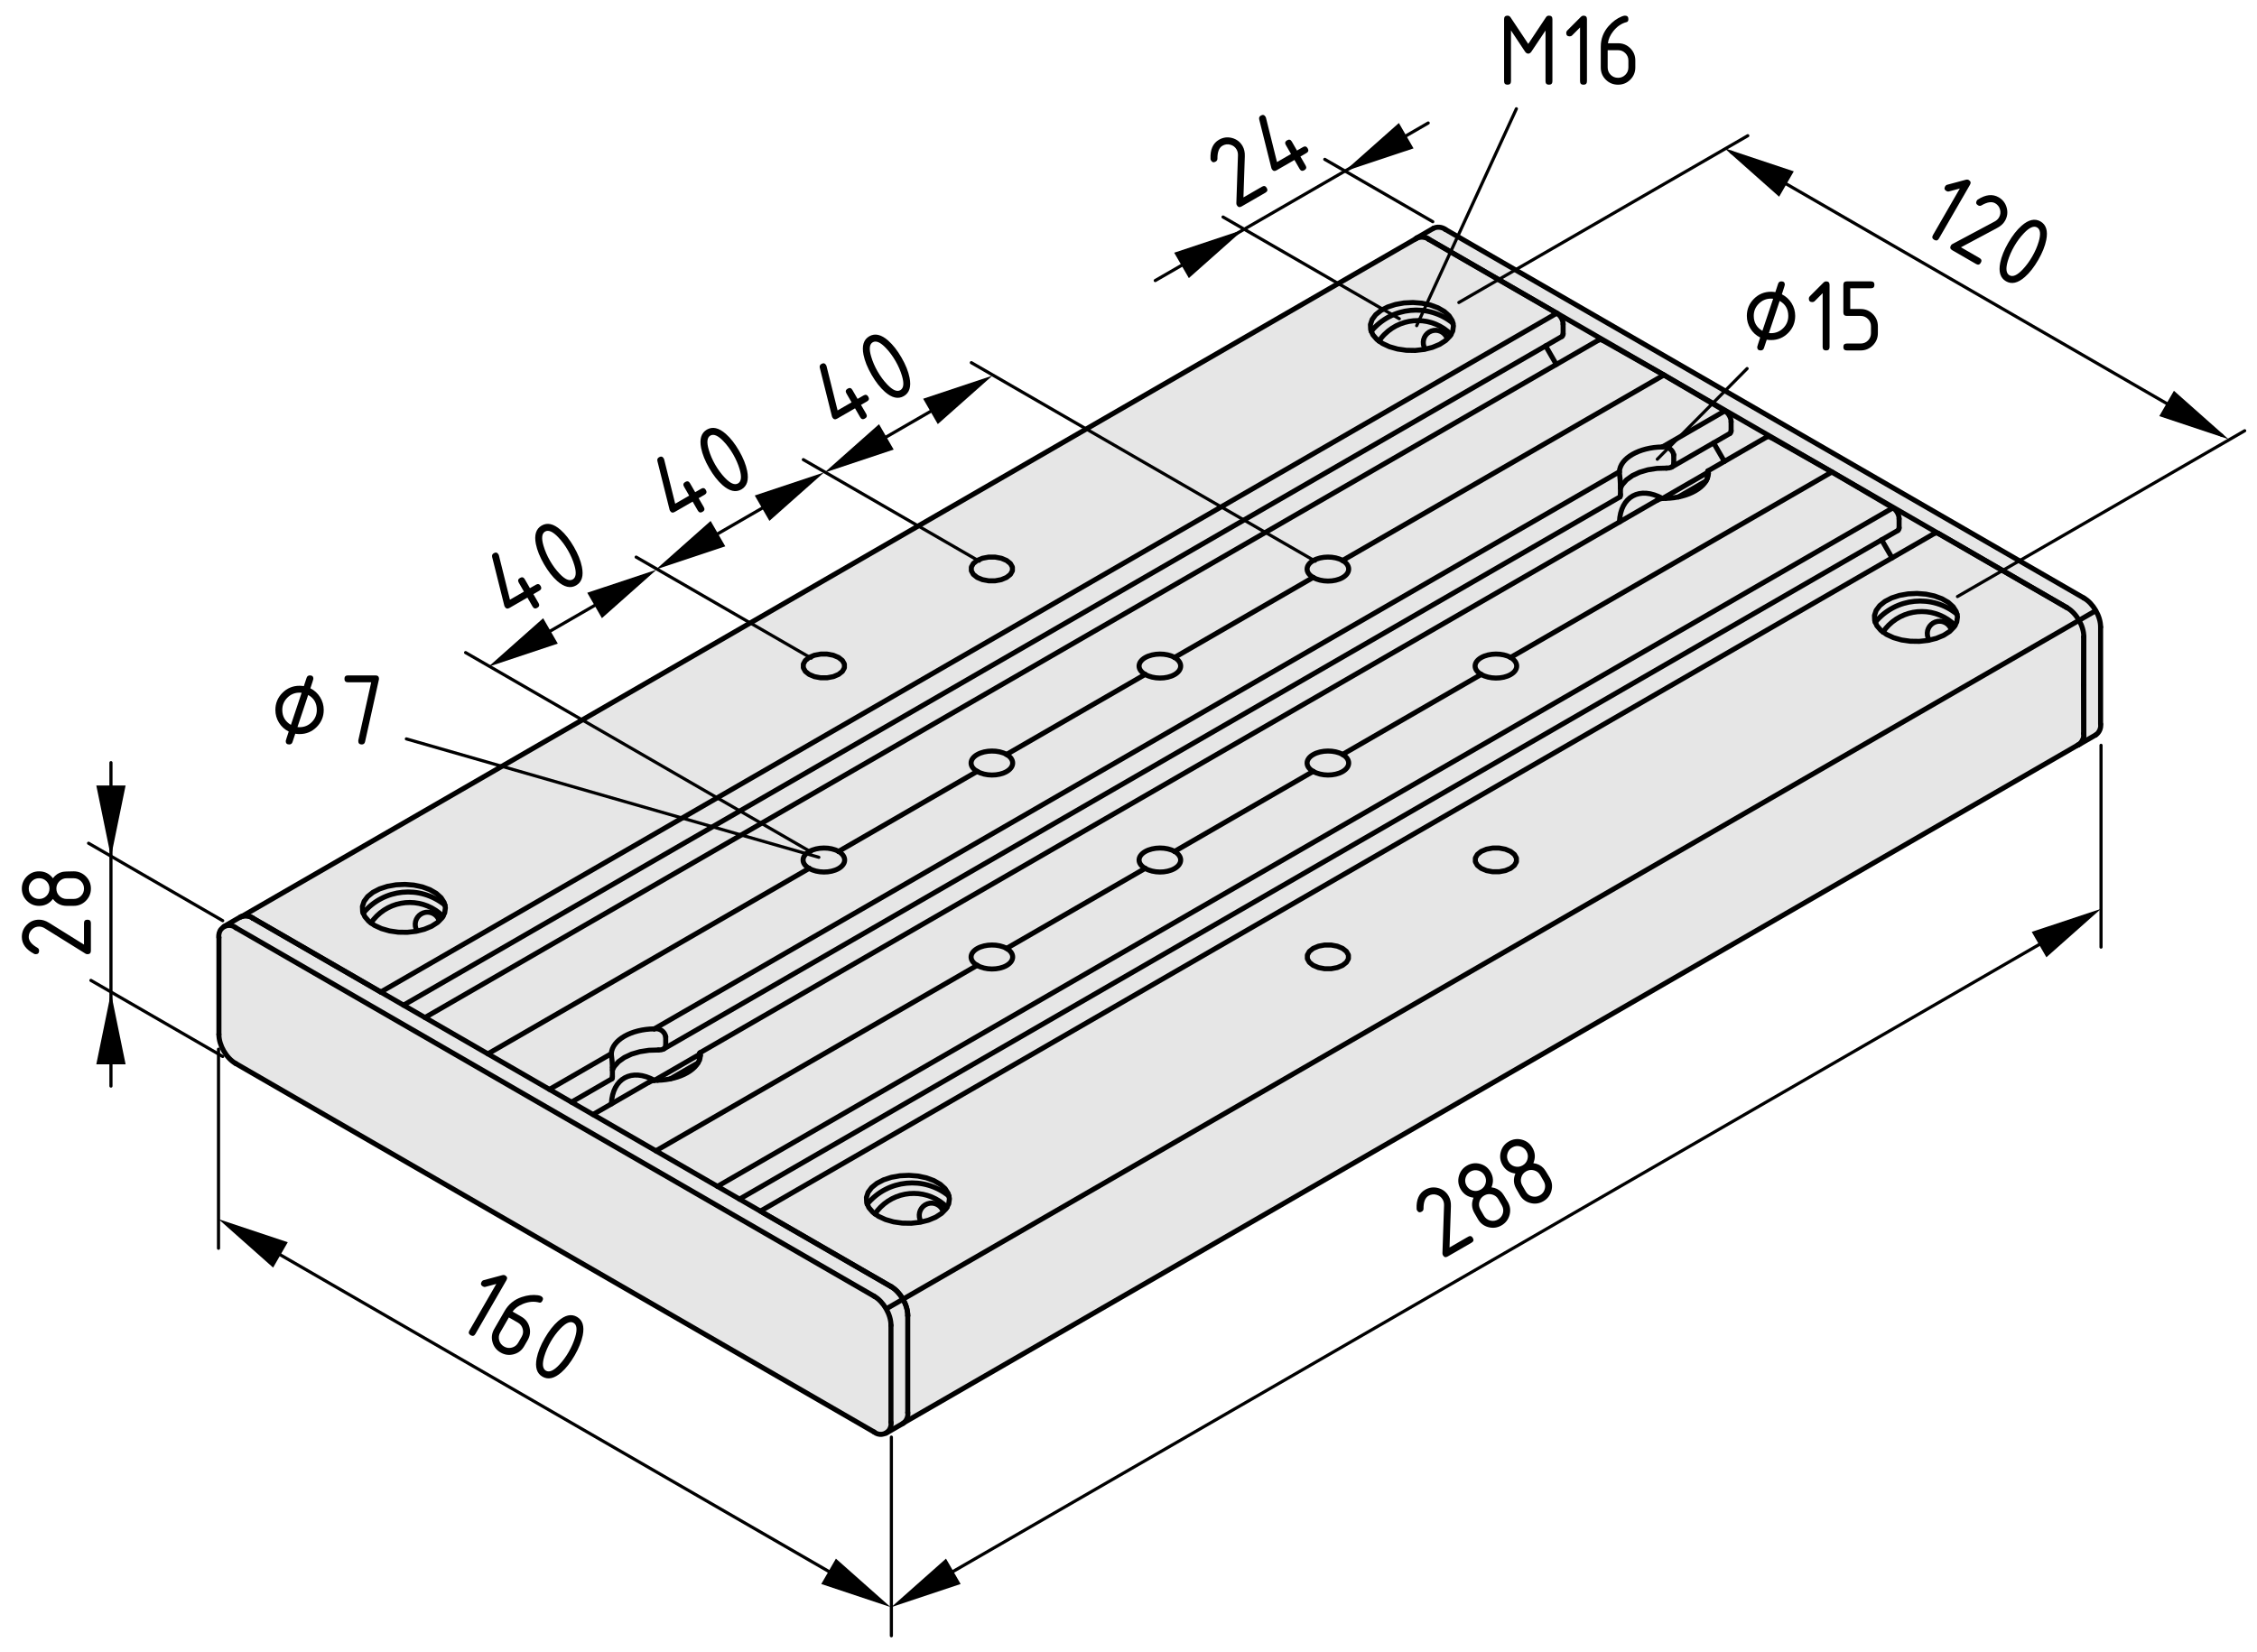 <?xml version="1.0" encoding="utf-8"?>
<!-- Generator: Adobe Illustrator 26.3.0, SVG Export Plug-In . SVG Version: 6.00 Build 0)  -->
<svg version="1.1" xmlns="http://www.w3.org/2000/svg" xmlns:xlink="http://www.w3.org/1999/xlink" x="0px" y="0px"
	 viewBox="0 0 179.023 131.034" style="enable-background:new 0 0 179.023 131.034;" xml:space="preserve">
<style type="text/css">
	.st0{fill:#E6E6E6;}
	.st1{fill:none;stroke:#000000;stroke-width:0.4;stroke-linecap:round;stroke-linejoin:round;}
	.st2{fill:none;stroke:#000000;stroke-width:0.25;stroke-linecap:round;stroke-linejoin:round;}
</style>
<g id="Graufläche">
	<polygon class="st0" points="117.937,19.953 114.843,18.266 114.249,18.016 113.562,18.172 
		19.374,72.516 18.156,73.391 17.312,74.047 17.437,81.703 17.624,82.985 
		17.906,83.703 18.937,84.547 69.281,113.547 69.906,113.766 71.562,113.047 
		166.531,58.203 166.687,56.36 166.593,51.016 166.687,49.297 166.249,48.516 
		165.124,47.328 	"/>
</g>
<g id="Kontur">
	<g id="LINE">
		<line class="st1" x1="164.894" y1="59.069" x2="166.227" y2="58.3"/>
	</g>
	<g id="LINE_1_">
		<line class="st1" x1="113.703" y1="18.108" x2="112.37" y2="18.877"/>
	</g>
	<g id="LINE_2_">
		<line class="st1" x1="70.279" y1="113.689" x2="71.612" y2="112.92"/>
	</g>
	<g id="LINE_3_">
		<line class="st1" x1="19.088" y1="72.728" x2="17.756" y2="73.497"/>
	</g>
	<g id="LINE_4_">
		<line class="st1" x1="71.718" y1="112.843" x2="164.894" y2="59.053"/>
	</g>
	<g id="LINE_5_">
		<line class="st1" x1="153.447" y1="42.308" x2="60.311" y2="96.074"/>
	</g>
	<g id="LINE_6_">
		<line class="st1" x1="58.657" y1="95.12" x2="150.537" y2="42.079"/>
	</g>
	<g id="LINE_7_">
		<line class="st1" x1="51.491" y1="85.836" x2="47.033" y2="88.409"/>
	</g>
	<g id="LINE_8_">
		<line class="st1" x1="45.331" y1="87.427" x2="48.545" y2="85.572"/>
	</g>
	<g id="LINE_9_">
		<line class="st1" x1="131.447" y1="39.678" x2="55.513" y2="83.515"/>
	</g>
	<g id="LINE_10_">
		<line class="st1" x1="52.64" y1="83.208" x2="128.501" y2="39.414"/>
	</g>
	<g id="LINE_11_">
		<line class="st1" x1="126.795" y1="26.978" x2="33.707" y2="80.717"/>
	</g>
	<g id="LINE_12_">
		<line class="st1" x1="32.005" y1="79.735" x2="123.886" y2="26.693"/>
	</g>
	<g id="LINE_13_">
		<line class="st1" x1="112.39" y1="18.888" x2="19.232" y2="72.667"/>
	</g>
	<g id="LINE_14_">
		<line class="st1" x1="140.121" y1="34.671" x2="135.469" y2="37.357"/>
	</g>
	<g id="LINE_15_">
		<line class="st1" x1="132.596" y1="37.05" x2="137.212" y2="34.386"/>
	</g>
	<g id="ARC">
		<path class="st1" d="M164.775,59.122c0.342-0.143,0.568-0.55,0.51-0.916"/>
	</g>
	<g id="ARC_1_">
		<path class="st1" d="M113.313,18.97c-0.296-0.247-0.771-0.247-1.066,0"/>
	</g>
	<g id="LINE_16_">
		<line class="st1" x1="163.951" y1="48.204" x2="113.313" y2="18.97"/>
	</g>
	<g id="LINE_17_">
		<line class="st1" x1="165.284" y1="58.206" x2="165.284" y2="50.512"/>
	</g>
	<g id="ARC_2_">
		<path class="st1" d="M166.617,49.743c0.007-0.853-0.591-1.888-1.333-2.308"/>
	</g>
	<g id="LINE_19_">
		<line class="st1" x1="166.617" y1="57.437" x2="166.617" y2="49.743"/>
	</g>
	<g id="LINE_20_">
		<line class="st1" x1="165.284" y1="47.435" x2="114.646" y2="18.201"/>
	</g>
	<g id="ARC_3_">
		<path class="st1" d="M166.227,58.3c0.271-0.165,0.445-0.55,0.391-0.863"/>
	</g>
	<g id="ARC_4_">
		<path class="st1" d="M114.646,18.201c-0.244-0.194-0.665-0.236-0.942-0.093"/>
	</g>
	<g id="ARC_5_">
		<path class="st1" d="M69.337,113.596c0.352,0.287,0.871,0.234,1.158-0.117
			c0.141-0.154,0.22-0.448,0.175-0.652"/>
	</g>
	<g id="LINE_21_">
		<line class="st1" x1="18.698" y1="84.363" x2="69.337" y2="113.596"/>
	</g>
	<g id="ARC_6_">
		<path class="st1" d="M17.365,82.055c-0.007,0.853,0.59,1.888,1.333,2.308"/>
	</g>
	<g id="LINE_22_">
		<line class="st1" x1="17.365" y1="74.361" x2="17.365" y2="82.055"/>
	</g>
	<g id="ARC_7_">
		<path class="st1" d="M18.698,73.591c-0.352-0.288-0.871-0.235-1.158,0.117
			c-0.141,0.154-0.22,0.448-0.175,0.652"/>
	</g>
	<g id="LINE_23_">
		<line class="st1" x1="69.337" y1="102.824" x2="18.698" y2="73.591"/>
	</g>
	<g id="ARC_8_">
		<path class="st1" d="M70.67,105.132c0.007-0.853-0.59-1.888-1.333-2.308"/>
	</g>
	<g id="LINE_24_">
		<line class="st1" x1="70.67" y1="112.826" x2="70.67" y2="105.132"/>
	</g>
	<g id="ARC_9_">
		<path class="st1" d="M72.002,104.363c0.007-0.853-0.59-1.888-1.332-2.308"/>
	</g>
	<g id="LINE_27_">
		<line class="st1" x1="72.002" y1="112.057" x2="72.002" y2="104.363"/>
	</g>
	<g id="LINE_28_">
		<line class="st1" x1="70.67" y1="102.055" x2="20.031" y2="72.822"/>
	</g>
	<g id="ARC_10_">
		<path class="st1" d="M71.612,112.92c0.271-0.166,0.445-0.55,0.391-0.863"/>
	</g>
	<g id="ARC_11_">
		<path class="st1" d="M20.031,72.822c-0.244-0.194-0.665-0.235-0.942-0.094"/>
	</g>
	<g id="ARC_12_">
		<path class="st1" d="M20.05,72.832c-0.244-0.194-0.665-0.235-0.942-0.093"/>
	</g>
	<g id="LINE_29_">
		<line class="st1" x1="20.05" y1="72.832" x2="30.201" y2="78.693"/>
	</g>
	<g id="LINE_30_">
		<line class="st1" x1="70.67" y1="102.055" x2="60.518" y2="96.195"/>
	</g>
	<g id="ARC_13_">
		<path class="st1" d="M72.002,104.374c0.011-0.857-0.586-1.897-1.332-2.319"/>
	</g>
	<g id="LINE_31_">
		<line class="st1" x1="70.371" y1="103.782" x2="166.145" y2="48.492"/>
	</g>
	<g id="ARC_14_">
		<path class="st1" d="M165.284,50.523c0.012-0.858-0.586-1.897-1.333-2.319"/>
	</g>
	<g id="LINE_32_">
		<line class="st1" x1="153.8" y1="42.344" x2="163.951" y2="48.204"/>
	</g>
	<g id="LWPOLYLINE">
		<polyline class="st1" points="69.679,96.483 70.236,96.74 70.874,96.924 71.566,97.023 
			72.279,97.034 72.98,96.956 73.635,96.794 74.214,96.554 74.69,96.247 
			75.041,95.889 75.251,95.495 75.308,95.085 75.212,94.677 74.966,94.29 
			74.582,93.944 74.078,93.653 73.477,93.431 72.807,93.289 72.101,93.234 
			71.39,93.267 70.708,93.388 70.088,93.59 69.557,93.865 69.141,94.199 
			68.859,94.577 68.724,94.982 68.744,95.394 68.916,95.793 69.233,96.162 
			69.679,96.483 		"/>
	</g>
	<g id="LWPOLYLINE_1_">
		<polyline class="st1" points="149.636,50.325 150.192,50.583 150.83,50.766 151.523,50.865 
			152.236,50.876 152.936,50.799 153.591,50.636 154.17,50.396 154.647,50.09 
			154.997,49.731 155.207,49.338 155.265,48.927 155.168,48.519 154.922,48.133 
			154.538,47.786 154.034,47.495 153.433,47.273 152.764,47.131 152.057,47.075 
			151.347,47.109 150.664,47.23 150.044,47.432 149.513,47.707 149.097,48.042 
			148.816,48.42 148.681,48.824 148.7,49.236 148.872,49.636 149.189,50.004 
			149.636,50.325 		"/>
	</g>
	<g id="LWPOLYLINE_2_">
		<polyline class="st1" points="119.819,67.538 120.122,67.779 120.281,68.062 120.281,68.36 
			120.122,68.644 119.819,68.884 119.402,69.06 118.91,69.152 118.395,69.152 
			117.905,69.06 117.487,68.884 117.184,68.643 117.024,68.36 117.024,68.062 
			117.184,67.779 117.487,67.538 117.905,67.363 118.395,67.271 118.91,67.271 
			119.402,67.363 119.819,67.538 		"/>
	</g>
	<g id="LWPOLYLINE_3_">
		<polyline class="st1" points="106.492,75.231 106.796,75.472 106.955,75.755 106.955,76.053 
			106.796,76.336 106.492,76.577 106.075,76.752 105.585,76.844 105.069,76.844 
			104.578,76.752 104.16,76.577 103.858,76.336 103.698,76.053 103.698,75.755 
			103.858,75.472 104.16,75.231 104.578,75.056 105.069,74.964 105.585,74.964 
			106.075,75.056 106.492,75.231 		"/>
	</g>
	<g id="LINE_33_">
		<line class="st1" x1="165.284" y1="50.523" x2="165.261" y2="54.345"/>
	</g>
	<g id="LINE_34_">
		<line class="st1" x1="165.261" y1="54.345" x2="165.284" y2="58.179"/>
	</g>
	<g id="ARC_15_">
		<path class="st1" d="M164.894,59.053c0.265-0.172,0.439-0.562,0.391-0.874"/>
	</g>
	<g id="ARC_16_">
		<path class="st1" d="M74.804,96.076c-0.185-0.505-0.744-0.766-1.249-0.581
			c-0.505,0.185-0.766,0.744-0.581,1.25c0.015,0.046,0.055,0.128,0.081,0.169"/>
	</g>
	<g id="ARC_17_">
		<path class="st1" d="M153.8,42.344c-0.091-0.073-0.249-0.088-0.354-0.035"/>
	</g>
	<g id="ARC_18_">
		<path class="st1" d="M150.635,41.149c0.003-0.317-0.219-0.705-0.494-0.862"/>
	</g>
	<g id="LINE_35_">
		<line class="st1" x1="90.834" y1="68.884" x2="79.841" y2="75.231"/>
	</g>
	<g id="ELLIPSE">
		<path class="st1" d="M90.834,68.884c0.645,0.38,1.688,0.386,2.333,0.014
			c0.644-0.372,0.644-0.98,0-1.36l0,0"/>
	</g>
	<g id="LINE_36_">
		<line class="st1" x1="104.16" y1="61.191" x2="93.166" y2="67.538"/>
	</g>
	<g id="ELLIPSE_1_">
		<path class="st1" d="M104.16,61.191c0.645,0.379,1.688,0.385,2.332,0.014
			c0.645-0.372,0.645-0.98,0-1.36l0,0"/>
	</g>
	<g id="LINE_37_">
		<line class="st1" x1="117.487" y1="53.498" x2="106.492" y2="59.845"/>
	</g>
	<g id="ELLIPSE_2_">
		<path class="st1" d="M117.487,53.498c0.645,0.379,1.688,0.385,2.332,0.014
			c0.645-0.372,0.645-0.98,0-1.36l0,0"/>
	</g>
	<g id="LINE_38_">
		<line class="st1" x1="145.305" y1="37.439" x2="119.819" y2="52.152"/>
	</g>
	<g id="LINE_39_">
		<line class="st1" x1="145.305" y1="37.439" x2="150.141" y2="40.287"/>
	</g>
	<g id="LINE_40_">
		<line class="st1" x1="77.509" y1="76.577" x2="52.023" y2="91.29"/>
	</g>
	<g id="ELLIPSE_3_">
		<path class="st1" d="M77.509,76.577c0.644,0.379,1.688,0.385,2.332,0.014
			c0.644-0.372,0.644-0.98,0-1.36l0,0"/>
	</g>
	<g id="LINE_41_">
		<line class="st1" x1="150.635" y1="41.149" x2="150.635" y2="41.863"/>
	</g>
	<g id="ARC_19_">
		<path class="st1" d="M150.537,42.079c0.067-0.042,0.111-0.138,0.098-0.216"/>
	</g>
	<g id="LINE_42_">
		<line class="st1" x1="149.249" y1="42.823" x2="150.075" y2="44.255"/>
	</g>
	<g id="ELLIPSE_4_">
		<path class="st1" d="M52.146,85.692c1.839-0.038,3.36-0.916,3.408-1.968"/>
	</g>
	<g id="ELLIPSE_5_">
		<path class="st1" d="M132.102,39.534c1.839-0.039,3.36-0.917,3.408-1.968"/>
	</g>
	<g id="LINE_43_">
		<line class="st1" x1="140.469" y1="34.703" x2="145.305" y2="37.439"/>
	</g>
	<g id="ELLIPSE_6_">
		<path class="st1" d="M119.819,52.152c-0.644-0.364-1.688-0.358-2.332,0.013
			c-0.644,0.372-0.644,0.969,0,1.333l0,0"/>
	</g>
	<g id="ELLIPSE_7_">
		<path class="st1" d="M106.492,59.845c-0.644-0.364-1.688-0.358-2.332,0.014
			c-0.644,0.372-0.644,0.968,0,1.333l0,0"/>
	</g>
	<g id="ELLIPSE_8_">
		<path class="st1" d="M93.167,67.538c-0.645-0.364-1.688-0.358-2.333,0.014
			c-0.644,0.372-0.644,0.968,0,1.332l0,0"/>
	</g>
	<g id="ELLIPSE_9_">
		<path class="st1" d="M79.841,75.231c-0.644-0.364-1.688-0.358-2.332,0.014
			c-0.644,0.372-0.644,0.969,0,1.333l0,0"/>
	</g>
	<g id="ARC_20_">
		<path class="st1" d="M52.146,85.692c-0.192-0.028-0.492,0.04-0.652,0.15"/>
	</g>
	<g id="ARC_21_">
		<path class="st1" d="M48.576,84.681c-0-0.26-0.042-0.757-0.083-1.014"/>
	</g>
	<g id="LINE_44_">
		<line class="st1" x1="77.509" y1="61.191" x2="66.514" y2="67.538"/>
	</g>
	<g id="ELLIPSE_10_">
		<path class="st1" d="M77.509,61.191c0.644,0.379,1.688,0.385,2.332,0.014
			c0.644-0.372,0.644-0.98,0-1.36l0,0"/>
	</g>
	<g id="LINE_45_">
		<line class="st1" x1="90.834" y1="53.498" x2="79.841" y2="59.845"/>
	</g>
	<g id="ELLIPSE_11_">
		<path class="st1" d="M90.834,53.498c0.645,0.379,1.688,0.385,2.333,0.014
			c0.644-0.372,0.644-0.98,0-1.36l0,0"/>
	</g>
	<g id="LINE_46_">
		<line class="st1" x1="104.16" y1="45.805" x2="93.166" y2="52.152"/>
	</g>
	<g id="ELLIPSE_12_">
		<path class="st1" d="M104.16,45.805c0.645,0.379,1.688,0.385,2.332,0.013
			c0.645-0.372,0.645-0.98,0-1.359l0,0"/>
	</g>
	<g id="LINE_47_">
		<line class="st1" x1="131.979" y1="29.746" x2="106.492" y2="44.459"/>
	</g>
	<g id="LINE_48_">
		<line class="st1" x1="131.979" y1="29.746" x2="136.815" y2="32.594"/>
	</g>
	<g id="LINE_49_">
		<line class="st1" x1="136.815" y1="32.594" x2="131.856" y2="35.456"/>
	</g>
	<g id="ELLIPSE_13_">
		<path class="st1" d="M131.856,35.456c-1.839,0.018-3.359,0.896-3.408,1.968"/>
	</g>
	<g id="LINE_50_">
		<line class="st1" x1="128.447" y1="37.424" x2="51.899" y2="81.615"/>
	</g>
	<g id="ELLIPSE_14_">
		<path class="st1" d="M51.899,81.615c-1.838,0.018-3.359,0.896-3.408,1.967"/>
	</g>
	<g id="LINE_51_">
		<line class="st1" x1="64.182" y1="68.884" x2="38.697" y2="83.597"/>
	</g>
	<g id="ELLIPSE_15_">
		<path class="st1" d="M64.182,68.884c0.644,0.38,1.688,0.386,2.332,0.014
			c0.644-0.372,0.644-0.98,0-1.36l0,0"/>
	</g>
	<g id="LINE_52_">
		<line class="st1" x1="48.576" y1="84.681" x2="48.576" y2="85.395"/>
	</g>
	<g id="LINE_53_">
		<line class="st1" x1="55.469" y1="84.101" x2="55.469" y2="83.78"/>
	</g>
	<g id="LWPOLYLINE_4_">
		<polyline class="st1" points="55.469,83.78 55.476,83.632 55.496,83.541 		"/>
	</g>
	<g id="LWPOLYLINE_5_">
		<polyline class="st1" points="55.515,83.519 55.522,83.511 55.546,83.547 55.554,83.724 		"/>
	</g>
	<g id="ARC_22_">
		<path class="st1" d="M48.543,85.569c0.033-0.043,0.048-0.122,0.033-0.174"/>
	</g>
	<g id="ELLIPSE_16_">
		<path class="st1" d="M51.911,85.7c-1.806-1-3.33-0.168-3.417,1.865"/>
	</g>
	<g id="LINE_54_">
		<line class="st1" x1="135.923" y1="35.13" x2="136.774" y2="36.603"/>
	</g>
	<g id="LINE_55_">
		<line class="st1" x1="135.432" y1="37.486" x2="131.868" y2="39.543"/>
	</g>
	<g id="ELLIPSE_17_">
		<path class="st1" d="M131.868,39.543c-1.807-1-3.33-0.168-3.417,1.865"/>
	</g>
	<g id="LINE_56_">
		<line class="st1" x1="55.476" y1="83.643" x2="51.911" y2="85.7"/>
	</g>
	<g id="ARC_23_">
		<path class="st1" d="M52.803,82.24c-0.079-0.42-0.483-0.699-0.904-0.626"/>
	</g>
	<g id="LINE_57_">
		<line class="st1" x1="52.803" y1="82.954" x2="52.803" y2="82.24"/>
	</g>
	<g id="LWPOLYLINE_6_">
		<polyline class="st1" points="52.219,83.291 52.454,83.274 52.622,83.218 52.731,83.136 
			52.794,83.024 52.803,82.954 		"/>
	</g>
	<g id="LWPOLYLINE_7_">
		<polyline class="st1" points="52.219,83.291 51.478,83.313 50.761,83.423 50.1,83.616 
			49.524,83.886 49.057,84.219 48.721,84.601 48.576,84.877 		"/>
	</g>
	<g id="ARC_24_">
		<path class="st1" d="M132.102,39.534c-0.191-0.029-0.491,0.041-0.651,0.15"/>
	</g>
	<g id="LINE_58_">
		<line class="st1" x1="127.143" y1="27.011" x2="131.979" y2="29.746"/>
	</g>
	<g id="ELLIPSE_18_">
		<path class="st1" d="M106.492,44.459c-0.644-0.364-1.688-0.358-2.332,0.013
			c-0.644,0.372-0.644,0.969,0,1.333l0,0"/>
	</g>
	<g id="ELLIPSE_19_">
		<path class="st1" d="M93.167,52.152c-0.645-0.364-1.688-0.358-2.333,0.013
			c-0.644,0.372-0.644,0.969,0,1.333l0,0"/>
	</g>
	<g id="ELLIPSE_20_">
		<path class="st1" d="M79.841,59.845c-0.644-0.364-1.688-0.358-2.332,0.014
			c-0.644,0.372-0.644,0.968,0,1.333l0,0"/>
	</g>
	<g id="ELLIPSE_21_">
		<path class="st1" d="M66.514,67.538c-0.644-0.364-1.688-0.358-2.332,0.014
			c-0.643,0.372-0.643,0.968,0,1.332l0,0"/>
	</g>
	<g id="ARC_25_">
		<path class="st1" d="M128.532,38.523c0-0.26-0.041-0.757-0.083-1.014"/>
	</g>
	<g id="LINE_59_">
		<line class="st1" x1="128.532" y1="38.523" x2="128.532" y2="39.237"/>
	</g>
	<g id="ARC_26_">
		<path class="st1" d="M128.499,39.411c0.033-0.043,0.048-0.122,0.033-0.174"/>
	</g>
	<g id="ARC_27_">
		<path class="st1" d="M127.143,27.011c-0.09-0.071-0.246-0.085-0.348-0.032"/>
	</g>
	<g id="LINE_60_">
		<line class="st1" x1="123.484" y1="24.842" x2="30.201" y2="78.693"/>
	</g>
	<g id="ARC_28_">
		<path class="st1" d="M123.984,25.708c0.002-0.32-0.222-0.709-0.5-0.866"/>
	</g>
	<g id="LINE_61_">
		<line class="st1" x1="123.984" y1="25.708" x2="123.984" y2="26.477"/>
	</g>
	<g id="LINE_62_">
		<line class="st1" x1="113.332" y1="18.982" x2="123.484" y2="24.842"/>
	</g>
	<g id="LWPOLYLINE_8_">
		<polyline class="st1" points="29.701,73.404 30.257,73.661 30.896,73.845 31.588,73.945 
			32.301,73.955 33.002,73.877 33.656,73.715 34.236,73.475 34.712,73.168 
			35.063,72.81 35.272,72.416 35.33,72.006 35.234,71.598 34.988,71.212 
			34.604,70.865 34.1,70.574 33.499,70.352 32.829,70.21 32.123,70.155 
			31.412,70.188 30.73,70.309 30.11,70.511 29.578,70.786 29.162,71.12 
			28.881,71.498 28.746,71.904 28.765,72.315 28.938,72.714 29.255,73.083 
			29.701,73.404 		"/>
	</g>
	<g id="LWPOLYLINE_9_">
		<polyline class="st1" points="109.657,27.246 110.213,27.504 110.853,27.687 111.544,27.786 
			112.257,27.798 112.958,27.72 113.613,27.557 114.193,27.317 114.668,27.011 
			115.02,26.652 115.229,26.259 115.286,25.848 115.191,25.44 114.945,25.054 
			114.561,24.707 114.056,24.416 113.455,24.194 112.785,24.052 112.079,23.996 
			111.368,24.03 110.687,24.151 110.066,24.353 109.534,24.628 109.118,24.963 
			108.837,25.341 108.702,25.745 108.722,26.157 108.894,26.556 109.211,26.925 
			109.657,27.246 		"/>
	</g>
	<g id="LWPOLYLINE_10_">
		<polyline class="st1" points="79.841,44.459 80.144,44.7 80.303,44.983 80.303,45.281 
			80.144,45.564 79.841,45.805 79.423,45.98 78.933,46.073 78.417,46.073 
			77.926,45.98 77.509,45.805 77.205,45.564 77.046,45.281 77.046,44.983 
			77.205,44.7 77.509,44.459 77.926,44.284 78.417,44.192 78.933,44.192 
			79.423,44.284 79.841,44.459 		"/>
	</g>
	<g id="LWPOLYLINE_11_">
		<polyline class="st1" points="66.514,52.152 66.818,52.393 66.977,52.677 66.977,52.974 
			66.818,53.258 66.514,53.498 66.097,53.674 65.607,53.765 65.091,53.765 
			64.6,53.674 64.182,53.498 63.879,53.258 63.72,52.974 63.72,52.677 
			63.879,52.393 64.182,52.152 64.6,51.977 65.091,51.885 65.607,51.885 
			66.097,51.977 66.514,52.152 		"/>
	</g>
	<g id="ARC_29_">
		<path class="st1" d="M123.886,26.693c0.066-0.042,0.11-0.138,0.098-0.216"/>
	</g>
	<g id="LINE_63_">
		<line class="st1" x1="122.597" y1="27.437" x2="123.447" y2="28.91"/>
	</g>
	<g id="ARC_30_">
		<path class="st1" d="M34.826,72.997c-0.185-0.505-0.744-0.766-1.25-0.581
			c-0.506,0.185-0.766,0.744-0.581,1.25c0.015,0.046,0.055,0.128,0.081,0.169"/>
	</g>
	<g id="ARC_31_">
		<path class="st1" d="M113.332,18.982c-0.244-0.194-0.665-0.236-0.942-0.093"/>
	</g>
	<g id="ARC_32_">
		<path class="st1" d="M154.761,49.919c-0.185-0.505-0.744-0.766-1.25-0.581
			c-0.505,0.185-0.766,0.744-0.581,1.25c0.016,0.046,0.055,0.128,0.081,0.169"/>
	</g>
	<g id="LINE_64_">
		<line class="st1" x1="135.425" y1="37.943" x2="135.425" y2="37.621"/>
	</g>
	<g id="LWPOLYLINE_12_">
		<polyline class="st1" points="135.425,37.621 135.433,37.474 135.452,37.384 		"/>
	</g>
	<g id="LWPOLYLINE_13_">
		<polyline class="st1" points="135.472,37.361 135.478,37.353 135.502,37.389 135.51,37.566 		"/>
	</g>
	<g id="ARC_33_">
		<path class="st1" d="M132.76,36.083c-0.079-0.419-0.483-0.7-0.904-0.626"/>
	</g>
	<g id="LINE_65_">
		<line class="st1" x1="132.76" y1="36.796" x2="132.76" y2="36.083"/>
	</g>
	<g id="LWPOLYLINE_14_">
		<polyline class="st1" points="132.175,37.134 132.41,37.116 132.578,37.06 132.688,36.978 
			132.75,36.866 132.76,36.796 		"/>
	</g>
	<g id="LWPOLYLINE_15_">
		<polyline class="st1" points="132.175,37.134 131.435,37.155 130.718,37.265 130.057,37.459 
			129.481,37.728 129.014,38.061 128.678,38.443 128.532,38.72 		"/>
	</g>
	<g id="ARC_34_">
		<path class="st1" d="M140.469,34.703c-0.091-0.07-0.246-0.085-0.348-0.032"/>
	</g>
	<g id="ARC_35_">
		<path class="st1" d="M137.309,33.456c0.003-0.317-0.219-0.705-0.494-0.863"/>
	</g>
	<g id="LINE_66_">
		<line class="st1" x1="137.309" y1="33.456" x2="137.309" y2="34.17"/>
	</g>
	<g id="ARC_36_">
		<path class="st1" d="M137.212,34.386c0.067-0.042,0.11-0.137,0.097-0.215"/>
	</g>
	<g id="ARC_37_">
		<path class="st1" d="M114.782,26.84c-0.185-0.506-0.744-0.766-1.249-0.581
			c-0.506,0.185-0.766,0.744-0.581,1.25c0.015,0.046,0.055,0.128,0.081,0.169"/>
	</g>
	<g id="LINE_68_">
		<line class="st1" x1="150.141" y1="40.287" x2="56.906" y2="94.11"/>
	</g>
	<g id="LINE_69_">
		<line class="st1" x1="48.491" y1="83.581" x2="43.58" y2="86.416"/>
	</g>
	<g id="LINE_70_">
		<line class="st1" x1="55.361" y1="84.317" x2="53.181" y2="85.575"/>
	</g>
	<g id="LINE_71_">
		<line class="st1" x1="135.318" y1="38.159" x2="133.137" y2="39.417"/>
	</g>
	<g id="ARC_38_">
		<path class="st1" d="M35.143,72.693c-1.446-1.461-3.803-1.474-5.264-0.027
			c-0.136,0.127-0.359,0.396-0.46,0.553"/>
	</g>
	<g id="ARC_39_">
		<path class="st1" d="M35.302,71.805c-1.971-1.618-4.88-1.332-6.499,0.639l0,0"/>
	</g>
	<g id="ARC_40_">
		<path class="st1" d="M75.121,95.772c-1.446-1.462-3.803-1.474-5.264-0.027
			c-0.136,0.127-0.359,0.396-0.46,0.553"/>
	</g>
	<g id="ARC_41_">
		<path class="st1" d="M75.281,94.884c-1.971-1.618-4.88-1.332-6.499,0.639l0,0"/>
	</g>
	<g id="ARC_42_">
		<path class="st1" d="M115.099,26.535c-1.446-1.461-3.803-1.474-5.264-0.028
			c-0.137,0.128-0.359,0.396-0.46,0.553"/>
	</g>
	<g id="ARC_43_">
		<path class="st1" d="M155.077,49.614c-1.446-1.461-3.803-1.474-5.265-0.027
			c-0.136,0.127-0.359,0.396-0.46,0.553"/>
	</g>
	<g id="ARC_44_">
		<path class="st1" d="M115.259,25.647c-1.972-1.618-4.881-1.332-6.499,0.639l0,0"/>
	</g>
	<g id="ARC_45_">
		<path class="st1" d="M155.237,48.726c-1.971-1.618-4.88-1.332-6.498,0.639l0,0"/>
	</g>
</g>
<g id="Bemaßung">
	<g id="SOLID_6_">
		<polygon points="8.801,78.755 7.639,84.428 9.963,84.428 		"/>
	</g>
	<g id="SOLID_7_">
		<polygon points="8.801,67.983 9.963,62.309 7.639,62.309 		"/>
	</g>
	<line class="st2" x1="17.665" y1="83.805" x2="7.211" y2="77.77"/>
	<line class="st2" x1="17.665" y1="73.033" x2="7.025" y2="66.89"/>
	<g id="LINE_84_">
		<line class="st2" x1="8.801" y1="86.152" x2="8.801" y2="60.498"/>
	</g>
	<g id="MTEXT_3_">
		<g>
			<path d="M1.732,74.322c0-0.379,0.134-0.701,0.4-0.969
				c0.268-0.268,0.59-0.4,0.969-0.4c0.261,0,0.523,0.083,0.789,0.249
				l2.772,1.727v-1.702c0-0.182,0.091-0.273,0.274-0.273
				c0.182,0,0.273,0.092,0.273,0.273v2.191c0,0.184-0.091,0.274-0.273,0.274
				c-0.056,0-0.108-0.015-0.158-0.046L3.554,73.639
				c-0.147-0.092-0.298-0.138-0.453-0.138c-0.227,0-0.42,0.08-0.58,0.241
				c-0.161,0.16-0.241,0.354-0.241,0.58c0,0.311,0.229,0.597,0.688,0.859
				c0.089,0.05,0.133,0.129,0.133,0.236c0,0.184-0.091,0.274-0.273,0.274
				c-0.041,0-0.079-0.009-0.112-0.024C2.06,75.327,1.732,74.879,1.732,74.322z"/>
			<path d="M7.211,70.488c0,0.379-0.134,0.701-0.4,0.969
				c-0.268,0.268-0.59,0.4-0.969,0.4H5.293c-0.453,0-0.818-0.183-1.096-0.548
				C3.921,71.675,3.555,71.858,3.101,71.858c-0.379,0-0.701-0.133-0.969-0.4
				c-0.267-0.268-0.4-0.59-0.4-0.969s0.134-0.703,0.4-0.97
				c0.268-0.267,0.59-0.4,0.969-0.4c0.454,0,0.819,0.183,1.096,0.548
				c0.199-0.263,0.444-0.429,0.735-0.498c0.146-0.033,0.449-0.05,0.909-0.05
				c0.379,0,0.701,0.134,0.969,0.4C7.077,69.785,7.211,70.11,7.211,70.488z
				 M3.924,70.488c0-0.23-0.079-0.424-0.238-0.584
				c-0.159-0.158-0.354-0.238-0.584-0.238c-0.227,0-0.42,0.08-0.58,0.24
				c-0.161,0.161-0.241,0.354-0.241,0.582c0,0.229,0.079,0.424,0.238,0.582
				c0.159,0.16,0.354,0.239,0.583,0.239c0.23,0,0.425-0.079,0.584-0.239
				C3.844,70.912,3.924,70.717,3.924,70.488z M6.663,70.488
				c0-0.23-0.079-0.424-0.238-0.584c-0.159-0.158-0.354-0.238-0.583-0.238H5.293
				c-0.227,0-0.42,0.08-0.58,0.24c-0.161,0.161-0.241,0.354-0.241,0.582
				c0,0.229,0.079,0.424,0.238,0.582c0.159,0.16,0.354,0.239,0.583,0.239h0.549
				c0.229,0,0.424-0.079,0.583-0.239C6.584,70.912,6.663,70.717,6.663,70.488z"/>
		</g>
	</g>
	<polygon points="98.63,18.216 93.136,20.046 94.298,22.059 	"/>
	<polygon points="106.626,13.6 112.12,11.77 110.958,9.758 	"/>
	<line class="st2" x1="110.99" y1="25.284" x2="97.011" y2="17.215"/>
	<line class="st2" x1="113.646" y1="17.586" x2="105.081" y2="12.641"/>
	<line class="st2" x1="113.283" y1="9.758" x2="91.634" y2="22.255"/>
	<g id="MTEXT_6_">
		<g>
			<path d="M96.689,11.084c0.328-0.189,0.674-0.234,1.039-0.138
				c0.365,0.099,0.642,0.311,0.831,0.639c0.13,0.226,0.19,0.495,0.179,0.808
				l-0.109,3.265l1.474-0.851c0.158-0.091,0.282-0.058,0.374,0.101
				c0.092,0.158,0.059,0.282-0.1,0.374l-1.898,1.096
				c-0.158,0.091-0.282,0.058-0.373-0.1c-0.028-0.048-0.041-0.101-0.04-0.16
				l0.128-3.797c0.005-0.173-0.031-0.327-0.108-0.461
				c-0.113-0.196-0.279-0.324-0.498-0.382c-0.22-0.06-0.427-0.032-0.624,0.081
				c-0.269,0.155-0.402,0.497-0.399,1.026c0.001,0.102-0.046,0.18-0.139,0.234
				c-0.158,0.091-0.282,0.058-0.374-0.1c-0.021-0.036-0.033-0.073-0.035-0.11
				C95.982,11.871,96.206,11.362,96.689,11.084z"/>
			<path d="M100.878,13.411c-0.016-0.027-0.025-0.05-0.031-0.069l-0.968-3.869
				c-0.033-0.135,0.011-0.236,0.13-0.306c0.158-0.091,0.283-0.058,0.375,0.101
				c0.013,0.022,0.023,0.047,0.031,0.073l0.875,3.515l1.111-0.641l-0.41-0.711
				c-0.092-0.159-0.059-0.284,0.1-0.375c0.158-0.092,0.282-0.059,0.374,0.101
				l0.41,0.711l0.475-0.274c0.158-0.091,0.282-0.058,0.374,0.101
				c0.092,0.157,0.059,0.282-0.1,0.374l-0.475,0.274l0.41,0.712
				c0.092,0.158,0.059,0.282-0.1,0.374c-0.158,0.091-0.283,0.058-0.374-0.1
				l-0.411-0.712l-1.424,0.822C101.093,13.602,100.968,13.568,100.878,13.411z"/>
		</g>
	</g>
	<g id="MTEXT">
		<g>
			<path d="M53.143,40.513c-0.016-0.027-0.025-0.05-0.03-0.069l-0.968-3.869
				c-0.033-0.134,0.011-0.236,0.131-0.306c0.158-0.091,0.283-0.057,0.374,0.101
				c0.013,0.022,0.022,0.046,0.03,0.073l0.876,3.515l1.11-0.641l-0.41-0.711
				c-0.092-0.159-0.058-0.284,0.1-0.375c0.158-0.091,0.283-0.059,0.375,0.101
				l0.41,0.711l0.475-0.273c0.158-0.092,0.283-0.059,0.375,0.101
				c0.09,0.157,0.057,0.282-0.102,0.374l-0.475,0.273l0.412,0.712
				c0.09,0.158,0.057,0.283-0.102,0.374c-0.157,0.091-0.282,0.058-0.373-0.1
				l-0.411-0.712l-1.423,0.821C53.36,40.704,53.235,40.67,53.143,40.513z"/>
			<path d="M58.627,35.766c0.326,0.565,0.539,1.095,0.637,1.586
				c0.145,0.722-0.006,1.211-0.454,1.47s-0.948,0.146-1.499-0.338
				c-0.377-0.332-0.729-0.782-1.057-1.35s-0.541-1.098-0.641-1.591
				c-0.143-0.718,0.01-1.208,0.457-1.466c0.449-0.259,0.948-0.145,1.501,0.341
				C57.949,34.751,58.3,35.199,58.627,35.766z M58.153,36.039
				c-0.228-0.394-0.482-0.739-0.768-1.037c-0.43-0.452-0.777-0.602-1.04-0.45
				c-0.262,0.151-0.304,0.527-0.126,1.127c0.118,0.403,0.289,0.798,0.51,1.182
				c0.226,0.391,0.481,0.737,0.767,1.037c0.431,0.452,0.776,0.602,1.04,0.45
				s0.308-0.527,0.131-1.125C58.549,36.825,58.377,36.43,58.153,36.039z"/>
		</g>
	</g>
	<polygon points="52.075,45.191 46.581,47.021 47.743,49.034 	"/>
	<g id="SOLID_3_">
		<polygon points="38.749,52.884 44.243,51.054 43.082,49.042 		"/>
	</g>
	<line class="st2" x1="64.349" y1="52.21" x2="50.461" y2="44.192"/>
	<line class="st2" x1="64.349" y1="67.595" x2="36.931" y2="51.767"/>
	<line class="st2" x1="50.906" y1="45.866" x2="40.267" y2="52.008"/>
	<g id="MTEXT_1_">
		<g>
			<path d="M40.035,48.126c-0.016-0.027-0.025-0.05-0.03-0.069l-0.968-3.869
				c-0.033-0.134,0.011-0.236,0.131-0.306c0.158-0.091,0.283-0.057,0.374,0.101
				c0.013,0.022,0.022,0.046,0.03,0.073l0.876,3.515l1.11-0.641l-0.41-0.711
				c-0.092-0.159-0.058-0.284,0.1-0.375c0.158-0.091,0.283-0.059,0.375,0.101
				l0.41,0.711l0.475-0.273c0.158-0.092,0.283-0.059,0.375,0.101
				c0.09,0.157,0.057,0.282-0.102,0.374L42.307,47.13l0.412,0.712
				c0.09,0.158,0.057,0.283-0.102,0.374c-0.157,0.091-0.282,0.058-0.373-0.1
				l-0.411-0.712l-1.423,0.821C40.252,48.318,40.127,48.283,40.035,48.126z"/>
			<path d="M45.52,43.379c0.326,0.565,0.539,1.095,0.637,1.586
				c0.145,0.722-0.006,1.211-0.454,1.47s-0.948,0.146-1.499-0.338
				c-0.377-0.332-0.729-0.782-1.057-1.35s-0.541-1.098-0.641-1.591
				c-0.143-0.718,0.01-1.208,0.457-1.466c0.449-0.259,0.948-0.145,1.501,0.341
				C44.841,42.364,45.193,42.813,45.52,43.379z M45.045,43.653
				c-0.228-0.394-0.482-0.739-0.768-1.037c-0.43-0.452-0.777-0.602-1.04-0.45
				c-0.262,0.151-0.304,0.527-0.126,1.127c0.118,0.403,0.289,0.798,0.51,1.182
				c0.226,0.391,0.481,0.737,0.767,1.037c0.431,0.452,0.776,0.602,1.04,0.45
				s0.308-0.527,0.131-1.125C45.442,44.438,45.27,44.043,45.045,43.653z"/>
		</g>
	</g>
	<polygon points="65.361,37.475 59.867,39.305 61.029,41.318 	"/>
	<line class="st2" x1="53.24" y1="44.472" x2="64.397" y2="38.032"/>
	<g id="SOLID_4_">
		<polygon points="65.391,37.492 70.885,35.662 69.724,33.65 		"/>
	</g>
	<polygon points="78.718,29.8 73.223,31.63 74.385,33.642 	"/>
	<line class="st2" x1="77.675" y1="44.517" x2="63.72" y2="36.461"/>
	<line class="st2" x1="66.234" y1="37.006" x2="77.581" y2="30.456"/>
	<g id="MTEXT_2_">
		<g>
			<path d="M66.023,33.112c-0.016-0.027-0.025-0.05-0.03-0.069l-0.968-3.869
				c-0.033-0.134,0.011-0.236,0.131-0.306c0.158-0.091,0.283-0.057,0.374,0.101
				c0.013,0.022,0.022,0.046,0.03,0.073l0.876,3.515l1.11-0.641l-0.41-0.711
				c-0.092-0.159-0.058-0.284,0.1-0.375c0.158-0.091,0.283-0.059,0.375,0.101
				l0.41,0.711l0.475-0.273c0.158-0.092,0.283-0.059,0.375,0.101
				c0.09,0.157,0.057,0.282-0.102,0.374l-0.475,0.273l0.412,0.712
				c0.09,0.158,0.057,0.283-0.102,0.374c-0.157,0.091-0.282,0.058-0.373-0.1
				l-0.411-0.712l-1.423,0.821C66.24,33.304,66.115,33.27,66.023,33.112z"/>
			<path d="M71.507,28.365c0.326,0.565,0.539,1.095,0.637,1.586
				c0.145,0.722-0.006,1.211-0.454,1.47s-0.948,0.146-1.499-0.338
				c-0.377-0.332-0.729-0.782-1.057-1.35s-0.541-1.098-0.641-1.591
				c-0.143-0.718,0.01-1.208,0.457-1.466c0.449-0.259,0.948-0.145,1.501,0.341
				C70.828,27.351,71.18,27.799,71.507,28.365z M71.032,28.639
				c-0.228-0.394-0.482-0.739-0.768-1.037c-0.43-0.452-0.777-0.602-1.04-0.45
				c-0.262,0.151-0.304,0.527-0.126,1.127c0.118,0.403,0.289,0.798,0.51,1.182
				c0.226,0.391,0.481,0.737,0.767,1.037c0.431,0.452,0.776,0.602,1.04,0.45
				s0.308-0.527,0.131-1.125C71.429,29.424,71.257,29.029,71.032,28.639z"/>
		</g>
	</g>
	<polygon points="52.035,45.168 57.529,43.338 56.367,41.325 	"/>
	<g>
		<path d="M23.42,58.203l-0.22,0.664c-0.042,0.124-0.129,0.187-0.262,0.187
			c-0.183,0-0.274-0.092-0.274-0.273c0-0.025,0.079-0.275,0.237-0.752
			c-0.327-0.163-0.585-0.398-0.774-0.705c-0.189-0.308-0.284-0.644-0.284-1.009
			c0-0.531,0.187-0.983,0.561-1.357c0.373-0.373,0.826-0.56,1.357-0.56
			c0.097,0,0.21,0.009,0.34,0.028l0.22-0.664
			c0.042-0.124,0.129-0.187,0.262-0.187c0.183,0,0.274,0.092,0.274,0.273
			c0,0.025-0.079,0.275-0.237,0.752c0.324,0.163,0.581,0.398,0.772,0.707
			c0.19,0.309,0.286,0.645,0.286,1.007c0,0.531-0.187,0.983-0.561,1.357
			c-0.373,0.373-0.826,0.56-1.357,0.56
			C23.641,58.231,23.528,58.222,23.42,58.203z M23.075,57.501l0.851-2.548
			c-0.072-0.006-0.127-0.009-0.166-0.009c-0.379,0-0.702,0.134-0.969,0.401
			c-0.267,0.267-0.4,0.59-0.4,0.969C22.391,56.835,22.619,57.23,23.075,57.501
			z M23.594,57.675c0.066,0.006,0.122,0.009,0.166,0.009
			c0.379,0,0.702-0.134,0.969-0.401c0.267-0.267,0.4-0.59,0.4-0.969
			c0-0.54-0.229-0.936-0.685-1.187L23.594,57.675z"/>
		<path d="M29.443,54.123h-1.847c-0.183,0-0.274-0.091-0.274-0.274
			c0-0.182,0.091-0.273,0.274-0.273h2.191c0.18,0,0.271,0.089,0.274,0.266
			c0,0.017-0.003,0.039-0.008,0.066l-1.096,4.931
			c-0.033,0.144-0.121,0.216-0.261,0.216c-0.186,0-0.278-0.092-0.278-0.273
			c0-0.028,0.001-0.049,0.004-0.062L29.443,54.123z"/>
	</g>
	<line class="st2" x1="64.95" y1="68.004" x2="32.233" y2="58.613"/>
	<line class="st2" x1="104.327" y1="44.517" x2="77.046" y2="28.768"/>
	<polygon points="136.787,11.761 141.12,15.604 142.281,13.592 	"/>
	<line class="st2" x1="115.714" y1="23.996" x2="138.632" y2="10.766"/>
	<line class="st2" x1="137.309" y1="12.063" x2="176.239" y2="34.536"/>
	<g id="MTEXT_7_">
		<g>
			<path d="M155.452,14.953l-0.859,0.231c-0.072,0.019-0.141,0.009-0.205-0.029
				c-0.158-0.091-0.192-0.216-0.101-0.374c0.037-0.064,0.091-0.107,0.163-0.126
				l1.463-0.393c0.099-0.026,0.18-0.021,0.244,0.017
				c0.158,0.092,0.191,0.217,0.102,0.374l-2.466,4.271
				c-0.091,0.158-0.216,0.191-0.374,0.101c-0.158-0.092-0.191-0.216-0.101-0.374
				L155.452,14.953z"/>
			<path d="M158.531,15.649c0.328,0.189,0.541,0.467,0.639,0.831
				c0.098,0.365,0.053,0.711-0.137,1.039c-0.131,0.226-0.334,0.412-0.611,0.559
				l-2.881,1.539l1.475,0.85c0.158,0.092,0.191,0.216,0.1,0.375
				c-0.091,0.157-0.216,0.191-0.374,0.1l-1.897-1.096
				c-0.158-0.091-0.192-0.215-0.102-0.373c0.028-0.049,0.068-0.087,0.119-0.114
				l3.352-1.789c0.152-0.082,0.268-0.189,0.346-0.323
				c0.113-0.196,0.141-0.404,0.081-0.623c-0.059-0.22-0.187-0.386-0.383-0.499
				c-0.269-0.155-0.631-0.1-1.088,0.167c-0.087,0.052-0.179,0.051-0.271-0.004
				c-0.158-0.091-0.192-0.215-0.101-0.373c0.021-0.036,0.047-0.065,0.078-0.085
				C157.496,15.431,158.048,15.371,158.531,15.649z"/>
			<path d="M161.668,20.624c-0.327,0.565-0.678,1.015-1.055,1.346
				c-0.553,0.486-1.053,0.601-1.501,0.341c-0.448-0.258-0.6-0.747-0.457-1.467
				c0.1-0.491,0.312-1.022,0.641-1.59c0.327-0.567,0.68-1.018,1.057-1.35
				c0.551-0.483,1.051-0.597,1.498-0.338c0.449,0.259,0.6,0.749,0.455,1.471
				C162.208,19.529,161.995,20.057,161.668,20.624z M161.194,20.349
				c0.228-0.394,0.398-0.787,0.515-1.183c0.177-0.599,0.133-0.974-0.131-1.126
				c-0.262-0.15-0.607,0.001-1.039,0.455c-0.291,0.304-0.547,0.648-0.768,1.032
				c-0.227,0.391-0.398,0.785-0.516,1.183c-0.176,0.599-0.132,0.974,0.131,1.126
				c0.264,0.152,0.611,0.003,1.041-0.449
				C160.712,21.087,160.968,20.74,161.194,20.349z"/>
		</g>
	</g>
	<g id="INSERT">
		<g id="BLOCK_x5F_RECORD_8_">
			<g id="MTEXT_8_">
				<g>
					<path d="M122.863,1.241c0.182,0,0.273,0.092,0.273,0.273v4.932
						c0,0.182-0.092,0.273-0.273,0.273c-0.184,0-0.274-0.091-0.274-0.273V2.42
						l-1.115,1.669c-0.075,0.11-0.16,0.166-0.255,0.166
						c-0.098,0-0.184-0.056-0.258-0.166l-1.111-1.673v4.03
						c0,0.182-0.092,0.273-0.273,0.273c-0.184,0-0.274-0.092-0.274-0.273V1.515
						c0-0.182,0.091-0.273,0.274-0.273c0.1,0,0.18,0.046,0.24,0.137
						l1.402,2.104l1.412-2.121C122.683,1.281,122.759,1.241,122.863,1.241z"/>
					<path d="M125.327,2.178l-0.629,0.63c-0.053,0.052-0.117,0.077-0.191,0.077
						c-0.184,0-0.275-0.091-0.275-0.274c0-0.074,0.026-0.138,0.079-0.19
						l1.07-1.071c0.072-0.071,0.146-0.107,0.22-0.107
						c0.184,0,0.274,0.092,0.274,0.273v4.932c0,0.182-0.091,0.273-0.274,0.273
						c-0.182,0-0.273-0.091-0.273-0.273V2.178z"/>
					<path d="M128.888,1.241c0.184,0,0.274,0.092,0.274,0.273
						c0,0.136-0.046,0.215-0.137,0.237c-0.407,0.103-0.763,0.346-1.067,0.73
						c-0.24,0.304-0.38,0.621-0.419,0.95h0.802
						c0.387,0,0.712,0.133,0.975,0.398c0.264,0.266,0.395,0.59,0.395,0.971v0.549
						c0,0.381-0.133,0.705-0.4,0.971s-0.59,0.398-0.969,0.398
						c-0.383,0-0.706-0.132-0.972-0.396c-0.266-0.264-0.398-0.586-0.398-0.965
						v-1.652c0-0.619,0.206-1.163,0.618-1.631c0.321-0.362,0.672-0.619,1.051-0.771
						C128.747,1.262,128.83,1.241,128.888,1.241z M127.519,3.981v1.37
						c0,0.229,0.08,0.424,0.238,0.583c0.16,0.159,0.354,0.238,0.584,0.238
						c0.229,0,0.424-0.08,0.582-0.241c0.16-0.16,0.239-0.354,0.239-0.58V4.802
						c0-0.229-0.08-0.424-0.241-0.583c-0.16-0.159-0.354-0.238-0.58-0.238
						H127.519z"/>
				</g>
			</g>
		</g>
	</g>
	<line class="st2" x1="112.37" y1="25.834" x2="120.278" y2="8.629"/>
	<g>
		<g>
			<path d="M140.136,26.947l-0.221,0.664c-0.042,0.124-0.129,0.187-0.262,0.187
				c-0.183,0-0.273-0.092-0.273-0.273c0-0.025,0.078-0.275,0.236-0.752
				c-0.326-0.163-0.585-0.398-0.774-0.705c-0.189-0.308-0.284-0.644-0.284-1.009
				c0-0.531,0.188-0.983,0.562-1.357c0.374-0.373,0.827-0.56,1.36-0.56
				c0.097,0,0.21,0.01,0.34,0.03l0.218-0.665c0.042-0.125,0.128-0.188,0.261-0.188
				c0.182,0,0.273,0.092,0.273,0.273c0,0.025-0.079,0.275-0.237,0.752
				c0.324,0.163,0.581,0.398,0.772,0.707c0.19,0.309,0.286,0.645,0.286,1.007
				c0,0.531-0.187,0.983-0.56,1.357c-0.374,0.373-0.826,0.56-1.357,0.56
				C140.357,26.975,140.243,26.966,140.136,26.947z M139.792,26.246l0.853-2.548
				c-0.072-0.006-0.128-0.01-0.167-0.01c-0.379,0-0.703,0.134-0.971,0.401
				c-0.268,0.267-0.401,0.59-0.401,0.969
				C139.106,25.579,139.335,25.974,139.792,26.246z M140.308,26.419
				c0.066,0.007,0.121,0.01,0.166,0.01c0.379,0,0.703-0.134,0.971-0.401
				c0.267-0.267,0.4-0.59,0.4-0.969c0-0.54-0.229-0.936-0.685-1.187
				L140.308,26.419z"/>
		</g>
		<g>
			<path d="M144.57,23.256l-0.629,0.63c-0.053,0.052-0.117,0.077-0.191,0.077
				c-0.184,0-0.275-0.091-0.275-0.274c0-0.074,0.027-0.138,0.08-0.19
				l1.07-1.071c0.072-0.071,0.145-0.107,0.22-0.107
				c0.183,0,0.274,0.092,0.274,0.273v4.932c0,0.182-0.092,0.273-0.274,0.273
				s-0.274-0.091-0.274-0.273V23.256z"/>
			<path d="M146.214,24.784v-2.191c0-0.182,0.091-0.273,0.273-0.273h1.918
				c0.182,0,0.273,0.092,0.273,0.273c0,0.184-0.092,0.274-0.273,0.274h-1.645
				v1.644h0.822c0.379,0,0.702,0.134,0.969,0.402
				c0.268,0.269,0.4,0.591,0.4,0.967v0.549c0,0.379-0.134,0.701-0.402,0.969
				c-0.268,0.267-0.59,0.4-0.967,0.4h-1.096
				c-0.183,0-0.273-0.092-0.273-0.273c0-0.184,0.091-0.274,0.273-0.274h1.096
				c0.229,0,0.424-0.079,0.583-0.238s0.239-0.354,0.239-0.583v-0.549
				c0-0.227-0.08-0.42-0.241-0.58c-0.161-0.161-0.354-0.241-0.581-0.241h-1.096
				C146.305,25.058,146.214,24.967,146.214,24.784z"/>
		</g>
	</g>
	<line class="st2" x1="131.456" y1="36.427" x2="138.578" y2="29.237"/>
	<g id="SOLID_15_">
		<polygon points="176.766,34.84 172.434,30.998 171.272,33.01 		"/>
	</g>
	<line class="st2" x1="155.265" y1="47.321" x2="178.046" y2="34.17"/>
	<g id="SOLID_11_">
		<polygon points="166.651,72.092 161.156,73.922 162.318,75.935 		"/>
	</g>
	<line class="st2" x1="166.651" y1="59.122" x2="166.651" y2="75.129"/>
	<line class="st2" x1="71.515" y1="127.013" x2="165.724" y2="72.627"/>
	<g id="MTEXT_5_">
		<g>
			<path d="M113.036,94.379c0.328-0.189,0.674-0.234,1.039-0.138
				c0.365,0.099,0.642,0.312,0.831,0.64c0.13,0.225,0.19,0.494,0.179,0.807
				l-0.109,3.266l1.474-0.852c0.158-0.091,0.282-0.059,0.374,0.101
				c0.092,0.157,0.059,0.282-0.1,0.374l-1.898,1.096
				c-0.158,0.091-0.282,0.059-0.373-0.1c-0.028-0.049-0.041-0.102-0.04-0.16
				l0.128-3.797c0.005-0.174-0.031-0.326-0.108-0.461
				c-0.113-0.196-0.279-0.324-0.498-0.382c-0.22-0.06-0.427-0.032-0.624,0.081
				c-0.269,0.155-0.402,0.497-0.399,1.025c0.001,0.103-0.046,0.18-0.139,0.234
				c-0.158,0.091-0.282,0.059-0.374-0.1c-0.021-0.036-0.033-0.073-0.035-0.11
				C112.329,95.166,112.554,94.657,113.036,94.379z"/>
			<path d="M119.096,97.207c-0.328,0.188-0.675,0.234-1.04,0.137
				s-0.641-0.311-0.83-0.639l-0.274-0.475c-0.227-0.393-0.251-0.801-0.073-1.223
				c-0.455-0.057-0.795-0.282-1.022-0.676c-0.189-0.328-0.235-0.674-0.138-1.039
				c0.098-0.364,0.311-0.642,0.639-0.831s0.676-0.235,1.04-0.138
				c0.365,0.098,0.642,0.311,0.831,0.639c0.227,0.394,0.252,0.801,0.073,1.223
				c0.327,0.041,0.594,0.171,0.8,0.388c0.102,0.11,0.268,0.364,0.496,0.763
				c0.189,0.328,0.236,0.674,0.139,1.039
				C119.637,96.74,119.424,97.018,119.096,97.207z M117.452,94.36
				c0.199-0.114,0.328-0.279,0.387-0.497c0.058-0.218,0.029-0.426-0.086-0.625
				c-0.113-0.196-0.279-0.324-0.498-0.382c-0.22-0.06-0.428-0.032-0.624,0.081
				c-0.198,0.114-0.327,0.28-0.386,0.498c-0.059,0.217-0.03,0.425,0.084,0.624
				c0.115,0.199,0.281,0.328,0.5,0.387C117.046,94.503,117.254,94.475,117.452,94.36z
				 M118.822,96.733c0.199-0.115,0.328-0.281,0.387-0.498
				c0.058-0.217,0.029-0.426-0.086-0.624l-0.273-0.476
				c-0.113-0.196-0.279-0.323-0.498-0.382c-0.22-0.06-0.428-0.032-0.624,0.081
				c-0.198,0.115-0.327,0.28-0.386,0.498s-0.03,0.426,0.084,0.625l0.274,0.475
				c0.114,0.199,0.28,0.327,0.499,0.386
				C118.415,96.875,118.623,96.848,118.822,96.733z"/>
			<path d="M122.417,95.289c-0.328,0.189-0.676,0.235-1.039,0.138
				c-0.365-0.098-0.643-0.311-0.832-0.639l-0.273-0.475
				c-0.227-0.393-0.252-0.801-0.074-1.224c-0.454-0.057-0.795-0.281-1.021-0.675
				c-0.189-0.328-0.235-0.674-0.138-1.039c0.098-0.364,0.312-0.642,0.64-0.831
				s0.674-0.235,1.039-0.139c0.365,0.099,0.642,0.312,0.831,0.64
				c0.228,0.393,0.251,0.801,0.073,1.223c0.327,0.041,0.594,0.17,0.799,0.388
				c0.103,0.11,0.268,0.364,0.498,0.763c0.189,0.328,0.234,0.674,0.137,1.039
				C122.958,94.822,122.745,95.1,122.417,95.289z M120.775,92.443
				c0.198-0.114,0.327-0.28,0.385-0.497c0.059-0.219,0.03-0.427-0.085-0.626
				c-0.113-0.196-0.279-0.323-0.499-0.382c-0.219-0.06-0.426-0.032-0.623,0.082
				c-0.199,0.114-0.328,0.279-0.386,0.498c-0.059,0.217-0.03,0.425,0.085,0.624
				s0.281,0.327,0.498,0.386C120.367,92.586,120.575,92.557,120.775,92.443z
				 M122.144,94.815c0.198-0.114,0.327-0.28,0.385-0.498
				c0.059-0.217,0.03-0.425-0.084-0.624l-0.274-0.475
				c-0.113-0.196-0.279-0.324-0.499-0.382c-0.219-0.06-0.426-0.032-0.623,0.081
				c-0.199,0.114-0.328,0.28-0.386,0.497c-0.059,0.219-0.03,0.426,0.085,0.625
				l0.273,0.476c0.115,0.198,0.281,0.327,0.498,0.386
				C121.737,94.958,121.945,94.93,122.144,94.815z"/>
		</g>
	</g>
	<g id="SOLID_8_">
		<polygon points="70.636,127.482 66.304,123.639 65.142,125.652 		"/>
	</g>
	<line class="st2" x1="69.671" y1="126.925" x2="18.079" y2="97.141"/>
	<g id="SOLID_10_">
		<polygon points="70.703,127.482 76.197,125.651 75.035,123.639 		"/>
	</g>
	<line class="st2" x1="70.703" y1="113.999" x2="70.703" y2="129.756"/>
	<g id="SOLID_9_">
		<polygon points="17.332,96.709 21.664,100.552 22.826,98.539 		"/>
	</g>
	<line class="st2" x1="17.332" y1="83.228" x2="17.332" y2="99.018"/>
	<g id="DIMENSION_4_">
		<g id="BLOCK_x5F_RECORD_4_">
			<g id="MTEXT_4_">
				<g>
					<path d="M39.367,101.847l-0.86,0.231c-0.072,0.019-0.14,0.009-0.205-0.029
						c-0.159-0.091-0.192-0.216-0.101-0.374c0.037-0.064,0.091-0.107,0.164-0.126
						l1.462-0.393c0.099-0.026,0.18-0.021,0.245,0.017
						c0.158,0.092,0.191,0.217,0.101,0.374l-2.465,4.271
						c-0.091,0.158-0.216,0.191-0.374,0.101c-0.158-0.092-0.192-0.216-0.101-0.374
						L39.367,101.847z"/>
					<path d="M42.919,102.817c0.158,0.091,0.191,0.217,0.101,0.374
						c-0.068,0.117-0.147,0.163-0.237,0.137c-0.404-0.114-0.833-0.082-1.29,0.1
						c-0.36,0.143-0.64,0.348-0.838,0.613l0.694,0.4
						c0.335,0.193,0.551,0.472,0.646,0.833c0.095,0.361,0.047,0.708-0.144,1.038
						l-0.274,0.475c-0.19,0.33-0.468,0.545-0.832,0.641
						c-0.364,0.097-0.71,0.05-1.039-0.14c-0.331-0.19-0.545-0.466-0.643-0.829
						c-0.098-0.361-0.052-0.706,0.137-1.034l0.826-1.431
						c0.31-0.537,0.76-0.904,1.351-1.104c0.459-0.153,0.891-0.201,1.295-0.144
						C42.787,102.765,42.869,102.788,42.919,102.817z M40.364,104.505l-0.685,1.186
						c-0.115,0.199-0.143,0.407-0.085,0.625c0.059,0.217,0.187,0.383,0.386,0.498
						c0.199,0.114,0.407,0.143,0.626,0.082c0.218-0.059,0.383-0.187,0.497-0.383
						l0.274-0.476c0.115-0.199,0.143-0.407,0.083-0.625s-0.188-0.384-0.384-0.497
						L40.364,104.505z"/>
					<path d="M45.583,107.518c-0.327,0.565-0.678,1.015-1.055,1.346
						c-0.553,0.486-1.053,0.601-1.501,0.341c-0.448-0.258-0.6-0.747-0.457-1.467
						c0.099-0.491,0.312-1.022,0.64-1.59s0.68-1.018,1.057-1.35
						c0.551-0.483,1.05-0.597,1.499-0.338s0.6,0.749,0.455,1.471
						C46.122,106.423,45.909,106.951,45.583,107.518z M45.108,107.243
						c0.227-0.394,0.398-0.787,0.515-1.183c0.176-0.599,0.132-0.974-0.131-1.126
						c-0.261-0.15-0.607,0.001-1.039,0.455c-0.291,0.304-0.547,0.648-0.769,1.032
						c-0.226,0.391-0.397,0.785-0.515,1.183c-0.176,0.599-0.132,0.974,0.131,1.126
						c0.264,0.152,0.61,0.003,1.041-0.449
						C44.627,107.981,44.883,107.634,45.108,107.243z"/>
				</g>
			</g>
		</g>
	</g>
</g>
</svg>
